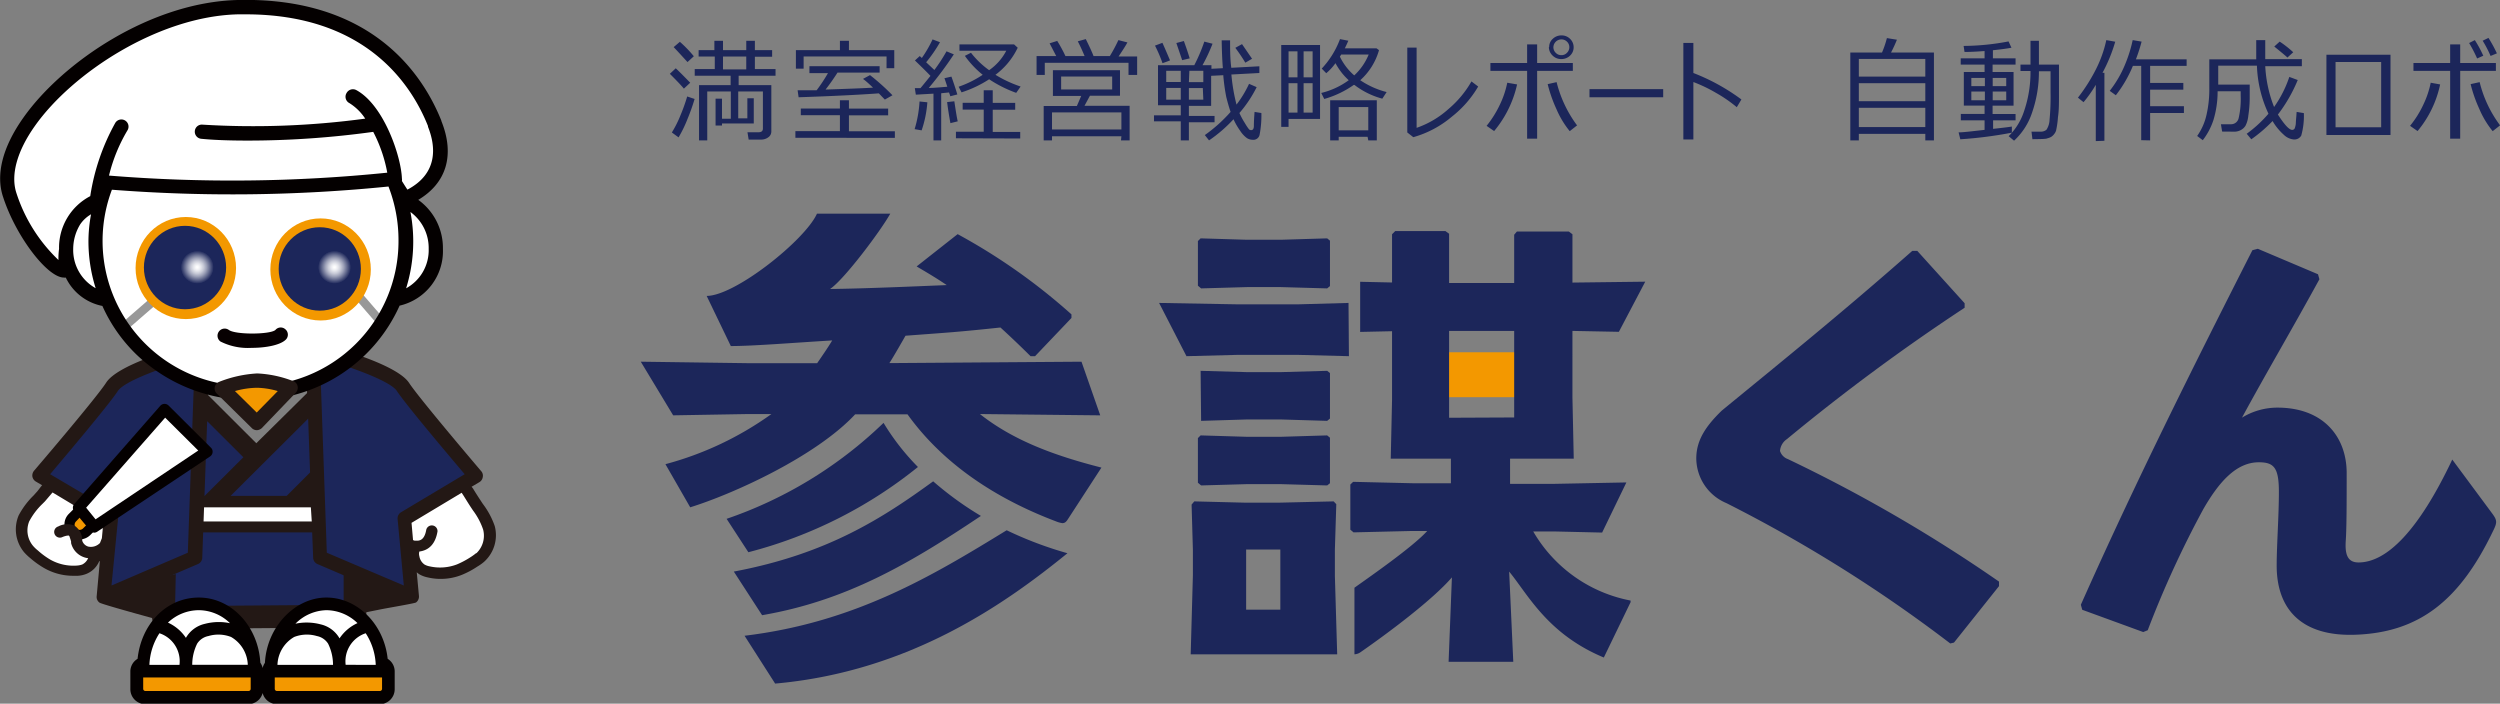<svg xmlns="http://www.w3.org/2000/svg" xmlns:xlink="http://www.w3.org/1999/xlink" viewBox="0 0 249.31 70.17"><rect x="0" y="0" width="249.31" height="70.17" fill="#808080" stroke="none"/><defs><radialGradient id="名称未設定グラデーション_7" cx="33.36" cy="26.65" r="1.64" gradientUnits="userSpaceOnUse"><stop offset="0" stop-color="#fff"/><stop offset=".09" stop-color="#fff" stop-opacity=".97"/><stop offset=".22" stop-color="#fff" stop-opacity=".89"/><stop offset=".38" stop-color="#fff" stop-opacity=".76"/><stop offset=".56" stop-color="#fff" stop-opacity=".57"/><stop offset=".75" stop-color="#fff" stop-opacity=".33"/><stop offset=".97" stop-color="#fff" stop-opacity=".05"/><stop offset="1" stop-color="#fff" stop-opacity="0"/></radialGradient><radialGradient id="名称未設定グラデーション_7-2" cx="19.67" cy="26.65" r="1.64" xlink:href="#名称未設定グラデーション_7"/><style>.cls-1{fill:#f39800}.cls-2{fill:#1c265a}.cls-3{fill:#231815}.cls-4{fill:#fff}.cls-5{fill:#040000}.cls-6{fill:#989898}</style></defs><g id="レイヤー_2" data-name="レイヤー 2"><g id="logo"><path class="cls-1" d="M141.98 35.13h10.75v4.48h-10.75z"/><path class="cls-2" d="M194.49 64.17a142.23 142.23 0 00-22.33-14 4.87 4.87 0 01-3-4.45c0-1.86 1-3.27 2.54-4.77 6-4.92 12.06-9.81 19-15.93h.5l4.72 5.22v.45a203.15 203.15 0 00-17.72 13.1 1.56 1.56 0 00-.69 1.18 1.26 1.26 0 00.78.81A150.68 150.68 0 01199.35 58v.45l-4.49 5.63zm30.67-39.36l6 2.54.14.5c-2.91 5.31-5.31 9.35-7.72 13.8a6.75 6.75 0 013.54-1c4.45 0 6.86 2.77 6.9 6.45 0 2.81 0 5.49-.09 6.81s.14 2.18 1.27 2.18c2.82 0 6-3.18 9.35-10.26l4 5.4c.46.63.5.86.09 1.68-3.35 7-7.41 10.18-13.8 10.39-5.17.17-7.8-2.4-7.8-6.9 0-2 .22-4.94.22-7.35s-.49-2.95-2-2.95c-2.27 0-4 2-5.54 4.68a100.21 100.21 0 00-5.54 12.07l-.45.18-6.08-2.22-.14-.5c5.58-12.53 11.3-23.92 17.11-35.36zM97.72 41.29l12 .13-1.87-5.35-19.16.14c.32-.46 1.61-2.73 1.61-2.73 4.26-.32 5.15-.36 9.47-.82 1 .91 2 1.87 3 2.86h.45l3.63-3.81v-.36a59.78 59.78 0 00-11.35-8l-4.09 3.22c1 .59 2 1.18 3 1.86-3.4.14-8.23.35-11.63.39 1.46-1 5.09-5.87 6-7.51h-7.31c-1.18 2.63-8.16 8.2-11 8.2l2.41 5c2.3 0 6.39-.34 10.11-.56-.46.77-1 1.54-1.5 2.27h-6.83l-10.76-.15 3.23 5.35 7.53-.13h2.27a32.44 32.44 0 01-10.57 5l2.47 4.3c4.24-1.31 12.51-5.05 16.45-9.27h5.22c3.59 5 8.9 8.44 14.8 10.67a2.89 2.89 0 00.63.18c.23 0 .37-.09.55-.37l3.36-5.17c-4.95-1.26-8.9-2.8-12.12-5.34zM77.3 68.17c13.54-1.2 23.13-8.11 29.15-13a37.39 37.39 0 01-6.06-2.29C93 57.41 85.28 62.07 74.25 63.4z"/><path class="cls-2" d="M76 61.35c8.35-1.44 14.59-5.06 21.82-9.9A32.81 32.81 0 0193.06 48c-5.06 3.68-10.57 7.25-19.88 9zm-1.37-6.28a44.71 44.71 0 0016.91-8.5 23.7 23.7 0 01-3.43-4.4 42.12 42.12 0 01-15.65 9.57zm49.73-26.44h3.36l4.63.13.28-.23V24l-.28-.23-4.63.14h-3.36l-4.63-.14-.27.27v4.45l.32.27 4.58-.13zm8.76 28.82v-2.64l.14-4.53L133 50l-5.54.13h-3.22L119.1 50l-.27.32.13 4.53v2.5l-.22 7.9h14.61zm-5.44 3.35h-3.41v-6h3.41zm-3.32-18.97h3.36l4.63.14.28-.23V37.2l-.28-.22-4.63.13h-3.36l-4.63-.13.05 4.99 4.58-.14zm-4.9 6.31l.32.27 4.58-.13h3.36l4.63.13.28-.22v-4.54l-.28-.23-4.63.14h-3.36l-4.63-.14-.27.27v4.45zm15.02-17.93l-5.04.14h-6.04l-7.81-.14 2.73 5.31 5.08-.13h6.04l5.08.13-.04-5.31zM152.9 53h2.18l4.69.11 2.42-5-7.11.14h-4.49v-2.51h6.35l-.13-6.09V33l4.63.09 2.63-5-7.26.09v-4.82l-.36-.27h-5.18l-.27.32v4.81h-6.49v-4.91l-.37-.27h-5l-.32.32v4.81l-3.18-.07v5l3.18-.07v6.85l-.13 5.86h6v2.45h-3.85l-5.9-.14-.28.27v4.5l.32.27 5.86-.14h1.49c-1.45 1.59-5.49 4.4-7.26 5.66v6.64a1.14 1.14 0 00.62-.22c2.68-1.86 7.14-5.18 9.1-7.45l-.33 8.42h6.45l-.41-9c1.85 2.24 3.8 6.22 9.44 8.57l2.67-5.52v-.16A14.33 14.33 0 01152.9 53zm-8.39-11.34V33H151v8.63z"/><path class="cls-3" d="M15.19 51.88l-4.65 7.82 6.73 1.83h13.6l10.18-2.02-3.95-8.25-21.91.62z"/><path class="cls-4" d="M40 48.8a4.57 4.57 0 01.57 2.64 9.14 9.14 0 00-.37 1.77 1.3 1.3 0 001.06 1.19.35.35 0 01.13.05c.08.07 0 .21 0 .31a1.36 1.36 0 00-.06.8 1.8 1.8 0 00.77 1.22 2.06 2.06 0 00.68.25 5.28 5.28 0 003.07-.23 8.27 8.27 0 001.42-.8 5.24 5.24 0 00.61-.44 3 3 0 00.91-3 8.59 8.59 0 00-1.3-2.35 44.74 44.74 0 00-4-5.85A16.52 16.52 0 0037 40a2.34 2.34 0 00-1.89 0 2.54 2.54 0 00-1 1.35 4.31 4.31 0 00-.49 2.09c.19 1.78 2.07 1.19 3.21 1.83A8.11 8.11 0 0140 48.8zm-28.37.41a4.6 4.6 0 00-.94 2.53c0 .61.31 1.24.11 1.81-.57 1.64-.67 1.29-.64 1.4s-.7.51-.78.76a1.82 1.82 0 01-1 1.1 2.37 2.37 0 01-.7.15 5.28 5.28 0 01-3-.67 8.22 8.22 0 01-1.31-1 5.24 5.24 0 01-.54-.51 3 3 0 01-.47-3.08A8.4 8.4 0 014 49.6a45.68 45.68 0 014.84-5.21 16.72 16.72 0 017-3.41 2.42 2.42 0 011.91.23 2.67 2.67 0 01.76 1.49 4.3 4.3 0 01.18 2.13c-.45 1.73-2.22.88-3.44 1.35a8.15 8.15 0 00-3.62 3.03z"/><path class="cls-2" d="M40.33 51.69l7.12-4.22s-6.2-7.26-7.27-8.88-7.38-3.33-7.38-3.33l-1.49 2.92.06 1.62-5.92 5.9L20 40.26l.08-2.08-1.5-2.92s-6.31 1.74-7.37 3.33S4 47.47 4 47.47l7.12 4.22-.73 7.82 6.06-2.6-.1 4.67 19.11-.14v-4.35l5.64 2.42z"/><path class="cls-4" d="M19.7 50h12.28v2.53H19.7z"/><rect class="cls-1" x="7.53" y="49.87" width="1.99" height="3.67" rx=".85" transform="rotate(45 8.521 51.71)"/><path class="cls-5" d="M7.93 53.79a1.49 1.49 0 01-1.06-2.55l1.19-1.19a1.5 1.5 0 011.06-.44 1.49 1.49 0 011.49 1.5 1.49 1.49 0 01-.43 1.06L9 53.36a1.5 1.5 0 01-1.07.43zm1.19-3.17a.5.5 0 00-.35.14L7.58 52a.5.5 0 00-.14.35.52.52 0 00.14.35.5.5 0 00.7 0l1.19-1.19a.5.5 0 00.14-.35.48.48 0 00-.49-.49z"/><path class="cls-3" d="M34.27 56.74v3.57l-16.81.13.07-3.19-2.28.52-.08 3.79a1.13 1.13 0 001.13 1.16l19.11-.15a1.13 1.13 0 001.12-1.13V57.7z"/><path class="cls-3" d="M49.34 52.47a7.9 7.9 0 00-1.19-2.22l-.21-.32a35.9 35.9 0 01-.69-1.08 1.84 1.84 0 00-.22-.31l.78-.46a.7.7 0 00.33-.49A.68.68 0 0048 47c-.06-.07-6.18-7.25-7.2-8.81-1.15-1.75-6.69-3.32-7.79-3.62a.71.71 0 00-.82.36l-1.49 2.92a.62.62 0 00-.08.35v1l-5.06 5-4.83-4.82.05-1.23a.72.72 0 00-.08-.35l-1.5-2.92a.7.7 0 00-.81-.36c-1.1.3-6.64 1.87-7.79 3.62-1 1.56-7.15 8.74-7.21 8.81a.75.75 0 00-.16.58.74.74 0 00.34.49l.63.37c-.22.25-.4.54-.59.73l-.25.28a8 8 0 00-1.5 2 3.57 3.57 0 00.56 3.69 5.3 5.3 0 00.6.57 8.75 8.75 0 001.4 1 5.82 5.82 0 002.88.76h.45a2.73 2.73 0 00.89-.2A2.33 2.33 0 009.88 56l.08-.06-.32 3.52a.69.69 0 00.29.64c.32.21 7.17 2.06 7.17 2.06a.5.5 0 00.17 0H31l3.07-.61 3.93-.79c.87-.17 3.37-.59 3.49-.68a.73.73 0 00.29-.64l-.22-2.37a2 2 0 00.24.19 2.74 2.74 0 00.85.32 5.55 5.55 0 001.29.15 5.65 5.65 0 002.11-.4 8.55 8.55 0 001.54-.82 4.72 4.72 0 00.68-.48 3.57 3.57 0 001.07-3.56zM30.73 41.75l.19 5.37-2.33 2.33H23zM20.66 42l3.61 3.6-3.88 3.87zm-.31 8.59H31l.09 1.41H20.3zm-12.14 5.7a1.86 1.86 0 01-.53.11A4.7 4.7 0 015 55.8a7.68 7.68 0 01-1.23-.91 3.48 3.48 0 01-.48-.46A2.4 2.4 0 012.91 52a6.83 6.83 0 011.3-1.73l.27-.27.76-.89 5 3a.57.57 0 000 .48v.21l-.08.87-.19.48a1.26 1.26 0 01-1.16.36.89.89 0 01-.61-.59v-.14a1.79 1.79 0 00-.77-1.36 1.9 1.9 0 00-1.62.08.57.57 0 10.43 1.05c.51-.2.66-.13.66-.13s.15.41.19.59v.15a2 2 0 001.38 1.44 1.4 1.4 0 00.32.06 1.26 1.26 0 01-.58.63zm3.56-4.53a.71.71 0 00-.34-.68L5 47.29c1.54-1.83 5.87-6.94 6.76-8.31.59-.89 3.94-2.16 6.43-2.88l1.14 2.24-.6 16.78-7.61 3.27zm19 9.14H17.35l-5.17-1.41 7.56-3.24a.71.71 0 00.43-.63l.09-2.53h10.87l.1 2.53a.7.7 0 00.43.63l7.14 3.06zm1.82-5.78L32 38.34l1.15-2.24c2.49.72 5.84 2 6.42 2.88.9 1.37 5.22 6.48 6.77 8.31L40 51.08a.72.72 0 00-.35.68l.62 6.63zm14.88.05a5.3 5.3 0 01-.54.39 8.69 8.69 0 01-1.35.72 4.71 4.71 0 01-2.73.2 1.63 1.63 0 01-.51-.18 1.24 1.24 0 01-.52-.84.84.84 0 010-.46c1-.13 1.61-.81 1.81-2a.57.57 0 00-1.12-.18c-.17 1-.62 1.08-.86 1.1h-.3l-.16-.06-.15-1.72 5-3 .22.34c.28.45.52.84.7 1.11l.22.33a6.77 6.77 0 011 1.89 2.42 2.42 0 01-.67 2.36z"/><path class="cls-4" d="M7.84 50.62l8.6-9.8 4.22 4.2-11.25 7.53-1.57-1.93z"/><path class="cls-5" d="M9.41 53.12a.56.56 0 01-.41-.21L7.4 51a.57.57 0 010-.73l8.6-9.82a.57.57 0 01.82 0l4.22 4.2a.54.54 0 01.16.45.57.57 0 01-.25.42L9.73 53a.55.55 0 01-.32.12zm-.82-2.49l.94 1.16 10.24-6.86-3.3-3.28z"/><path class="cls-4" d="M39.93 19.89a14.36 14.36 0 00-.51-1.61c.3.48.68 1.09 1 1.52 3.45-1.5 4.2-4.29 2.95-7.43C42.7 10.69 38.79.34 23.71.72 12.13 1-1.28 12.62 1 19.46c1.7 5.19 5.8 8.85 5.61 7.06a7.41 7.41 0 010-1.69 4.8 4.8 0 004.11 5 15.49 15.49 0 0028.5 0 4.77 4.77 0 004.26-5 4.93 4.93 0 00-3.55-4.94zm-30.33.17a8.46 8.46 0 01.75-1.43c-.15.43-.28.86-.39 1.31a2.53 2.53 0 00-.36.12z"/><path class="cls-6" transform="rotate(-40.99 13.626 31.498)" d="M11.67 31.07h3.9v.85h-3.9z"/><path class="cls-6" transform="rotate(-40.84 36.162 29.993)" d="M35.74 27.17h.85v5.64h-.85z"/><ellipse class="cls-1" cx="18.53" cy="26.73" rx="5.01" ry="5.09"/><ellipse class="cls-2" cx="18.45" cy="26.68" rx="4.1" ry="4.16"/><ellipse class="cls-1" cx="31.97" cy="26.87" rx="5.01" ry="5.09"/><ellipse class="cls-2" cx="31.89" cy="26.82" rx="4.1" ry="4.16"/><path class="cls-4" d="M35.21 9.62c2.37 1.3 4.1 6 4.22 8.2m-29.9 2.67a22.58 22.58 0 012.57-7.9m8.06.5a84 84 0 0017.27-.72"/><path d="M25.09 34.69a6.09 6.09 0 01-3.1-.63.71.71 0 01-.16-1 .71.71 0 011-.15c.67.48 4.08.46 4.63 0a.69.69 0 011-.07.7.7 0 01.07 1c-.53.57-2 .85-3.44.85z" fill="#070001"/><circle cx="33.36" cy="26.65" r="1.64" fill="url(#名称未設定グラデーション_7)"/><circle cx="19.67" cy="26.65" r="1.64" fill="url(#名称未設定グラデーション_7-2)"/><path class="cls-5" d="M41.71 19.93c2.81-1.67 3.66-4.46 2.32-7.82L44 12C42.15 7.4 37.06-.32 23.69 0 15 .23 6.22 6.22 2.32 11.75c-2.07 2.93-2.77 5.68-2 7.93 1.28 3.92 4.41 8 6.05 8a.58.58 0 00.19 0 5.15 5.15 0 003.65 2.83 15.65 15.65 0 003.39 4.84 16.4 16.4 0 0011.48 4.55 15.94 15.94 0 0014.77-9.42 5.58 5.58 0 004.32-5.66 5.91 5.91 0 00-2.46-4.89zm-35.88 6a16 16 0 01-4.2-6.7c-.58-1.79.07-4.16 1.85-6.67C7.23 7.25 15.83 1.62 23.73 1.43h.78c11.92 0 16.5 6.94 18.17 11.14v.07c.8 2 1 4.66-2.05 6.27-.19-.28-.38-.59-.55-.86a.74.74 0 000-.26c-.08-2.2-1.79-7.28-4.52-8.79a.72.72 0 00-1 .28.71.71 0 00.28 1 5.14 5.14 0 011.58 1.55 83.17 83.17 0 01-16.22.6.7.7 0 00-.77.63.71.71 0 00.63.78c1.18.12 2.77.18 4.6.18a91.51 91.51 0 0012.56-.87 14.39 14.39 0 011.4 4.07 152.43 152.43 0 01-27.75.29A16.33 16.33 0 0112.71 13a.71.71 0 00-1.21-.75A21.68 21.68 0 009 19.56a5.79 5.79 0 00-3.11 5.26 6.89 6.89 0 00-.06 1.12zm1.47-1.11a4.73 4.73 0 01.7-2.45 3.34 3.34 0 011.08-1A15 15 0 008.82 24a15.6 15.6 0 00.72 4.74 4.35 4.35 0 01-2.24-3.92zm17.78 13.67a14.47 14.47 0 01-13.92-19.57 155.18 155.18 0 0027.58-.32 14.76 14.76 0 011 5.41 14.44 14.44 0 01-14.66 14.48zm15.42-9.74a15.65 15.65 0 00.43-7.61 4.45 4.45 0 011.82 3.68 4.33 4.33 0 01-2.25 3.93z"/><path class="cls-1" d="M25.61 42.19l-3.5-3.45a11.7 11.7 0 013.54-.74 10.8 10.8 0 013.34.71z"/><path class="cls-3" d="M25.61 42.9a.71.71 0 01-.5-.21l-3.5-3.45a.69.69 0 01-.19-.64.71.71 0 01.43-.52 12.12 12.12 0 013.8-.84 11.32 11.32 0 013.6.77.68.68 0 01.43.5.74.74 0 01-.18.65l-3.38 3.52a.77.77 0 01-.5.22zM23.43 39l2.17 2.14L27.7 39a7.92 7.92 0 00-2.05-.33 8.46 8.46 0 00-2.22.33z"/><rect class="cls-1" x="26.77" y="66.09" width="11.97" height="3.45" rx="1.47"/><path class="cls-4" d="M38.06 66.93v-.41c0-3.48-2.47-6.3-5.52-6.3S27 63 27 66.52v.41z"/><rect class="cls-1" x="13.65" y="66.09" width="11.97" height="3.45" rx="1.47" transform="rotate(-180 19.63 67.815)"/><path class="cls-4" d="M14.32 66.93v-.41c0-3.48 2.47-6.3 5.52-6.3s5.52 2.82 5.52 6.3v.41z"/><path class="cls-5" d="M38.66 65.7c-.36-3.43-3-6.11-6.11-6.11s-5.94 2.89-6.13 6.51a1.53 1.53 0 00-.23.52 1.34 1.34 0 00-.23-.53c-.2-3.62-2.87-6.5-6.13-6.5s-5.75 2.67-6.11 6.11A1.47 1.47 0 0013 67v1.74a1.49 1.49 0 001.49 1.48h10.27a1.48 1.48 0 001.43-1.11 1.48 1.48 0 001.43 1.11h10.25a1.49 1.49 0 001.49-1.48V67a1.48 1.48 0 00-.7-1.3zm-9.32-2.18a3.49 3.49 0 012.26-.09 1.71 1.71 0 011.12.76 4.76 4.76 0 01.49 2.11h-5.54a3.33 3.33 0 011.67-2.78zm5.13 2.78a2.94 2.94 0 012-3.15 6.19 6.19 0 011 3.15zm-1.92-5.45a4.49 4.49 0 013.1 1.29 4.28 4.28 0 00-1.79 1.52 2.92 2.92 0 00-1.9-1.4 5.44 5.44 0 00-2.5-.06 4.49 4.49 0 013.09-1.35zm-7.84 5.45h-5.54a4.76 4.76 0 01.49-2.11 1.71 1.71 0 011.12-.76 3.49 3.49 0 012.26.09 3.33 3.33 0 011.67 2.78zm-4.88-5.45a4.49 4.49 0 013.11 1.3 5.44 5.44 0 00-2.5.06 2.92 2.92 0 00-1.9 1.4 4.28 4.28 0 00-1.79-1.52 4.49 4.49 0 013.08-1.24zm-3.93 2.3a2.94 2.94 0 012 3.15h-3a6.19 6.19 0 011-3.15zm8.86 5.76H14.51a.22.22 0 01-.23-.22v-1.13H25v1.13a.22.22 0 01-.24.22zm13.11 0H27.62a.22.22 0 01-.22-.22v-1.13h10.7v1.13a.22.22 0 01-.23.22z"/><path class="cls-2" d="M68.2 8.84c-.27-.33-.74-.82-1.4-1.48l.59-.55q.45.42 1.44 1.44zm-.53 4.86l-.67-.49a10.87 10.87 0 00.85-1.69 17.47 17.47 0 00.68-1.9l.74.25a21.11 21.11 0 01-.71 2 12.88 12.88 0 01-.89 1.83zm.89-7.51c-.73-.8-1.19-1.3-1.38-1.49l.62-.53a12.09 12.09 0 011.39 1.44zm7.32 7.73h-1.22l-.12-.73h1.09c.3 0 .45-.12.45-.37v-3.7h-2.46v2.68h.91v-2h.64v2.51H72v.21h-.64V9.84H72v2h.88V9.12h-2.35V14h-.82V8.49h3.15v-.94h-3.58v-.66h2V5.64h-1.61V5h1.57v-.93h.86V5h2.32v-.93h.86V5H77v.66h-1.72v1.23h2.06v.66h-3.68v.94h3.26v4.62a.69.69 0 01-.3.58 1.19 1.19 0 01-.74.23zm-3.78-7h2.32V5.64H72.1zm7.22 6.82v-.66h4.44v-1.59h-3.9v-.67h3.9V10h.9v.83h3.91v.67h-3.91v1.59h4.58v.66zm9.09-6.94V5.63h-8.27v1.22h-.77V5h4.39v-.93h.9V5h4.52v1.8zM81.44 9a16.37 16.37 0 001.13-1.71h-1.85V6.6h7v.64h-4.2c-.37.58-.77 1.15-1.19 1.69 2.18-.07 3.75-.13 4.73-.19-.42-.4-.74-.69-1-.87l.7-.38A22 22 0 0189 9.5l-.76.43-.6-.62q-3 .22-8 .39l-.1-.7h1.9zm11.65 5V9.34l-1.76.1-.1-.65h.56c.27-.31.59-.72 1-1.22-.17-.19-.69-.71-1.55-1.54l.48-.44.21.19A12 12 0 0093 3.93l.74.28a13.93 13.93 0 01-1.38 2l.82.77a16.59 16.59 0 001.21-1.86l.73.3a35.08 35.08 0 01-2.5 3.35c.5 0 1.11-.06 1.85-.12-.14-.42-.23-.71-.29-.85l.7-.16c.16.44.35 1 .59 1.78l-.71.18c0-.08-.06-.2-.12-.38l-.78.08V14zm-1.18-1l-.7-.12a11.83 11.83 0 00.49-2.76l.78.08a11.19 11.19 0 01-.57 2.8zm2.87-.72q-.19-1-.33-2.1l.72-.08c.15 1 .26 1.7.34 2zm.55 1.51v-.65h2.77v-2.21H96v-.68h2.1V9h.9v1.26h2.24v.68H99v2.22h2.74v.65zm3.32-5.89a11.42 11.42 0 01-2.76 1.31l-.29-.56A10.47 10.47 0 0098 7.46a9.38 9.38 0 01-1.78-1.89l.61-.31A8.56 8.56 0 0098.64 7a5.37 5.37 0 001.71-1.94h-4.67v-.63h5.45l.36.33a7.25 7.25 0 01-2.22 2.7 12.23 12.23 0 002.51 1.17l-.44.63a12.54 12.54 0 01-2.69-1.35zm6.68-2.31l-.66-1.27.76-.24a14.23 14.23 0 01.82 1.51h1.91c-.28-.67-.51-1.15-.68-1.47l.8-.22c.37.75.63 1.31.77 1.69h1.63a15.6 15.6 0 00.85-1.59l.9.23c-.16.31-.46.77-.88 1.4h1.85v1.84h-.86V6.26h-8.35v1.21h-.82V5.59zm6.5 8h-6.92V14h-.83v-3.43h3.31l.43-1H105V7h6.69v2.55h-3l-.54 1h4.5V14h-.86zm-6.92-.68h6.92v-1.7h-6.92zm6-5.28h-5.09v1.29h5.09zm6.84 6.37v-1.9h-2.67v-.6h2.67v-1h-2.27v-4h3.62a17 17 0 001-2.35l.82.21a17.34 17.34 0 01-1 2.14h.89v.36l1.14-.06c-.06-.7-.1-1.63-.12-2.78h.84c0 .93 0 1.84.12 2.74l2.8-.15v.67l-2.79.15a18.13 18.13 0 00.51 3 10.84 10.84 0 001.25-2.07l.76.33a12.32 12.32 0 01-1.72 2.58 7.5 7.5 0 00.54 1 5.1 5.1 0 00.42.63.34.34 0 00.2.08c.18 0 .27-.13.28-.38 0-.1 0-.58.07-1.44l.68.11a10.11 10.11 0 01-.18 2.18.63.63 0 01-.68.49 1.1 1.1 0 01-.57-.16 2.72 2.72 0 01-.68-.73 6.82 6.82 0 01-.67-1.16 14.14 14.14 0 01-2.44 2.11l-.42-.53a14.93 14.93 0 002.57-2.31c-.17-.49-.31-1-.43-1.48a18.78 18.78 0 01-.3-2.18l-1.21.06v3h-2.22v1h2.56v.63h-2.56V14zm-1.82-7.7a13.6 13.6 0 00-.75-1.75l.74-.28c.22.48.47 1.07.76 1.75-.18.08-.43.17-.75.28zm.37 1.88h1.45V7.06h-1.45zm1.45.59h-1.45v1.17h1.45zm.14-2.77l-.58-1.71.75-.2c.16.45.36 1 .58 1.73zm.67 2.19H120V7.06h-1.39zm1.39.59h-1.39v1.16H120zm4.24-2.53a17.17 17.17 0 00-1-1.48l.67-.37 1 1.46zm4.31 5.61v.79h-.73V4.49h3.87v7.37zm.89-4.15V5.12h-.89v2.59zm0 3.52V8.3h-.89v2.93zm.61-6.11v2.59h.9V5.12zm0 3.18v2.93h.9V8.3zm5 .17a9.68 9.68 0 01-2.94 1.4l-.3-.6A7.71 7.71 0 00134.5 8a6.26 6.26 0 01-1.32-1.7 5.55 5.55 0 01-.92 1l-.45-.46a8.79 8.79 0 001.82-2.94l.83.16c-.07.16-.18.42-.35.76h3.16l.25.18a6.34 6.34 0 01-1.87 3 8.37 8.37 0 002.63 1.18l-.43.66a7.92 7.92 0 01-2.78-1.37zm1.38 5.17h-2.88V14h-.85v-4h4.65v4h-.85zM133.5 13h2.95v-2.32h-2.95zm1.55-5.48a5.87 5.87 0 001.44-2.08h-2.74l-.13.21a5.8 5.8 0 001.43 1.87zm12.36 1.11a10.63 10.63 0 01-2.62 3 10.23 10.23 0 01-3.85 2.05l-.6-.47V4.75h.93v8a9.31 9.31 0 003.18-1.88 10.25 10.25 0 002.29-2.75zm3.88-.21a10.94 10.94 0 01-2.29 4.65l-.75-.52a10.46 10.46 0 001.35-2.17 9.15 9.15 0 00.71-2.13zm2 5.41h-1V7.07h-3.66v-.79h3.66V4.43h1v1.85h3.56v.79h-3.56zm4-1.34l-.75.59a9.14 9.14 0 01-1.33-2.21 14 14 0 01-.87-2.48l.89-.2a12.13 12.13 0 002.03 4.3zm-2.8-7.79a1.08 1.08 0 01.36-.83 1.24 1.24 0 01.85-.34 1.19 1.19 0 01.88.35 1.15 1.15 0 01.35.82 1.13 1.13 0 01-.37.86 1.24 1.24 0 01-.84.33 1.19 1.19 0 01-.89-.35 1.17 1.17 0 01-.37-.84zm1.21.8a.73.73 0 00.56-.23.77.77 0 00.24-.56.74.74 0 00-.23-.55.77.77 0 00-.57-.23.8.8 0 00-.79.78.77.77 0 00.24.56.74.74 0 00.52.23zm10.16 4.2h-7.35v-.81h7.35zm7.8.22l-.46.77a13.92 13.92 0 00-2.11-1.45 14.61 14.61 0 00-2.22-1.06v5.73h-1V4.28h1v3a20.29 20.29 0 014.79 2.64zM192 13.35h-6.63V14h-.85V5.24h3.16a9.79 9.79 0 00.49-1.44l1 .16c-.15.37-.34.8-.59 1.28h4.28V14H192zm0-5.71V5.88h-6.63v1.76zm-6.63 2.45H192V8.3h-6.63zm0 2.58H192v-1.92h-6.63zm10.12 1.22l-.17-.69c.47 0 1.34-.11 2.59-.25V12h-2.37v-.64h2.37v-.83h-2.07V7.18h2.07v-.74h-2.38v-.62h2.38v-.73c-.78.06-1.42.09-1.9.09h-.1l-.09-.6a24.25 24.25 0 004.48-.45l.29.63c-.41.08-1 .16-1.85.25v.81H201v.62h-2.29v.74h2.09v3.36h-2.09v.83H201V12h-2.24v.85c1-.11 1.58-.18 1.87-.23v.61a41.55 41.55 0 01-5.14.66zm2.45-6.12h-1.35v.82h1.35zm0 1.36h-1.35V10h1.35zm2.13-1.36h-1.35v.82h1.35zm0 1.36h-1.35V10h1.35zm2.61 4.75l-.09-.75h.87a.9.9 0 00.62-.19 1.94 1.94 0 00.31-1 23.82 23.82 0 00.1-2.67V7.11h-1.16a12.45 12.45 0 01-.68 4.11 6.63 6.63 0 01-1.8 2.81l-.54-.45a6.12 6.12 0 001.54-2.5 12 12 0 00.64-4h-1v-.64h1V4.07h.84v2.37h2v3c0 .84 0 1.59-.1 2.23a9 9 0 01-.19 1.35 1.08 1.08 0 01-.19.35 1.15 1.15 0 01-.3.28 1.49 1.49 0 01-.4.15c-.08.06-.57.07-1.47.08zm6.32.19V8.46a12.76 12.76 0 01-1.22 1.73l-.56-.45a17.3 17.3 0 001.78-2.8A12.09 12.09 0 00210.05 4l.89.16a15.7 15.7 0 01-1.27 3.1h.19v6.78zm4.53-.09V6.57h-.83A12.47 12.47 0 01211 9.5l-.61-.44a11.12 11.12 0 001.51-2.58 13.63 13.63 0 00.78-2.48l.89.15a17.14 17.14 0 01-.57 1.77h5.06v.65h-3.64v1.7h3.31v.67h-3.31v1.65h3.37v.68h-3.37V14zm8.07-.86l-.12-.73h1a.77.77 0 00.77-.62 8.44 8.44 0 00.2-2.23V9.1h-2.3a9.81 9.81 0 01-.42 2.88 6.69 6.69 0 01-1.06 2l-.56-.42a5.87 5.87 0 00.93-2.1 11.31 11.31 0 00.28-2.66V5.92H225V4h.9v1.9h3.65v.7h-3.65a12.85 12.85 0 00.88 4.07 11.53 11.53 0 001.52-3l.84.31a15.15 15.15 0 01-1.9 3.34l-.08.1c.64 1 1.12 1.53 1.42 1.53a.26.26 0 00.26-.16 1.79 1.79 0 00.11-.5c0-.23.05-.61.08-1.13l.72.12a7.27 7.27 0 01-.26 2.24.78.78 0 01-.67.39h-.07a1.66 1.66 0 01-1-.47 5.63 5.63 0 01-1.12-1.37 14.45 14.45 0 01-2.12 1.82l-.46-.55a12.51 12.51 0 002.17-2 12.26 12.26 0 01-1.15-4.79h-3.86v1.89h3.14v1.42a11.74 11.74 0 01-.14 1.68 2.77 2.77 0 01-.28 1 1.22 1.22 0 01-.45.42 1.33 1.33 0 01-.69.17zm6.51-7.38c-.11-.12-.55-.48-1.31-1.1l.54-.49a10.41 10.41 0 011.35 1.06zm10.28 7.72H232v-8h6.39zm-.93-.77V6.18h-4.55v6.51zm5.88-4.27a10.71 10.71 0 01-2.25 4.65l-.75-.52a10.06 10.06 0 001.35-2.17 9.15 9.15 0 00.71-2.13zm2 5.41h-1V7.07h-3.66v-.79h3.66V4.43h1v1.85h3.56v.79h-3.56zm2.32-8.28l-.63.28a14.48 14.48 0 00-.8-1.54l.57-.29a12.14 12.14 0 01.84 1.55zm1.67 6.94l-.75.59a9.14 9.14 0 01-1.33-2.21 14 14 0 01-.87-2.48l.9-.2a11.94 11.94 0 002.03 4.3zM249 5.32l-.63.26a11.29 11.29 0 00-.79-1.52l.58-.28a13.4 13.4 0 01.84 1.54z"/></g></g></svg>